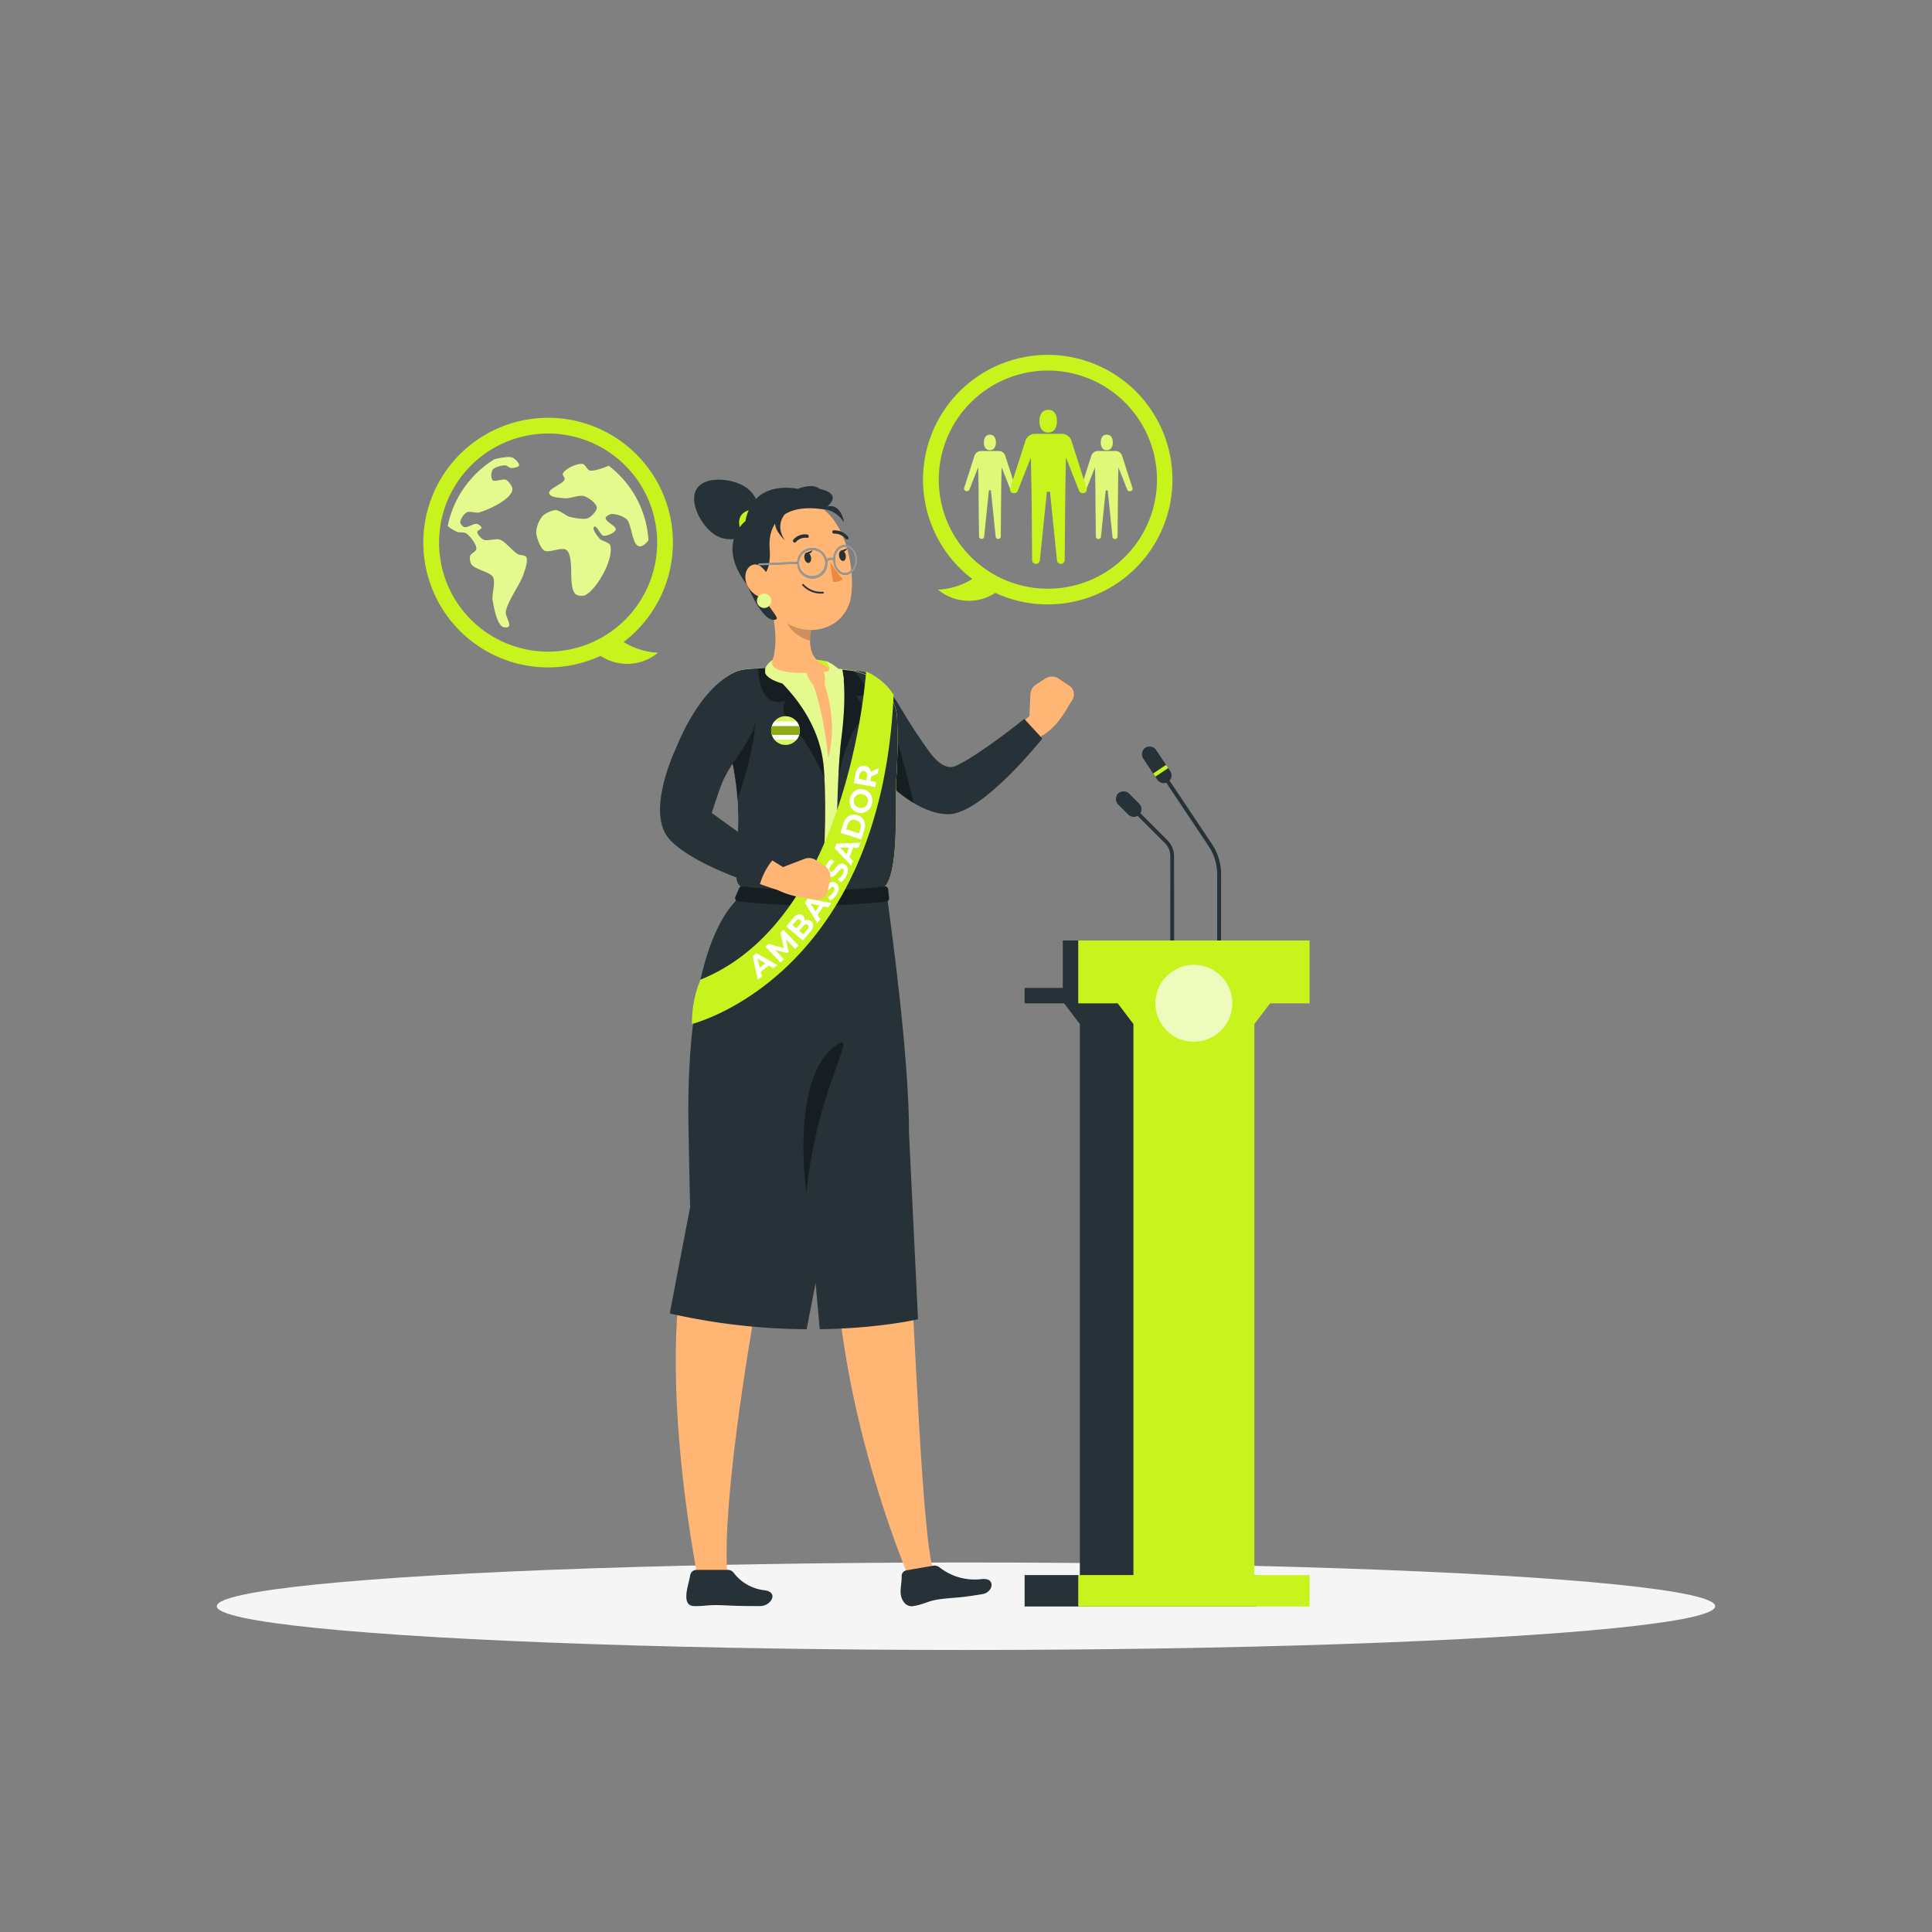 <?xml version="1.0" encoding="UTF-8"?> <svg xmlns="http://www.w3.org/2000/svg" viewBox="0 0 500 500"><rect x="0" y="0" width="500" height="500" fill="#808080" stroke="none"/><g id="freepik--Shadow--inject-92"><ellipse id="freepik--path--inject-92" cx="250" cy="415.69" rx="193.89" ry="11.32" style="fill:#f5f5f5"></ellipse></g><g id="freepik--Lectern--inject-92"><path d="M303.87,246.69h-1V221.56a4.74,4.74,0,0,0-1.39-3.36L289,205.75l.7-.71,12.45,12.45a5.71,5.71,0,0,1,1.69,4.07Z" style="fill:#263238"></path><path d="M292,210.82l-2.6-2.6a2,2,0,0,1,0-2.83h0a2,2,0,0,1,2.83,0l2.59,2.6a2,2,0,0,1,0,2.83h0A2,2,0,0,1,292,210.82Z" style="fill:#263238"></path><path d="M316,246.69h-1V226.27a13,13,0,0,0-2.21-7.28L296,193.82l.83-.55,16.81,25.16a14,14,0,0,1,2.38,7.84Z" style="fill:#263238"></path><path d="M299.52,201.79l-3.65-5.47a2,2,0,0,1,.55-2.78h0a2,2,0,0,1,2.78.56l3.65,5.46a2,2,0,0,1-.55,2.78h0A2,2,0,0,1,299.52,201.79Z" style="fill:#263238"></path><rect x="298.4" y="199" width="4" height="1" transform="translate(-60.21 200.61) rotate(-33.77)" style="fill:#C9F31D"></rect><polygon points="314.83 259.66 325.05 259.66 325.05 243.4 275.05 243.4 275.05 255.66 265.17 255.66 265.17 259.66 275.38 259.66 279.46 265.02 279.46 407.63 265.17 407.63 265.17 415.76 325.05 415.76 325.05 407.63 310.76 407.63 310.76 265.02 314.83 259.66" style="fill:#263238"></polygon><polygon points="328.71 259.66 338.92 259.66 338.92 243.4 279.05 243.4 279.05 259.66 289.26 259.66 293.33 265.02 293.33 407.63 279.05 407.63 279.05 415.76 338.92 415.76 338.92 407.63 324.63 407.63 324.63 265.02 328.71 259.66" style="fill:#C9F31D"></polygon><circle cx="308.98" cy="259.66" r="9.95" transform="translate(-14.72 500.72) rotate(-76.72)" style="fill:#fff;opacity:0.7"></circle></g><g id="freepik--People--inject-92"><path d="M271.2,91.84a32.29,32.29,0,0,0-19.57,58,18.39,18.39,0,0,1-8.88,2.76,12.48,12.48,0,0,0,14.84.84A32.29,32.29,0,1,0,271.2,91.84Zm0,60.52a28.23,28.23,0,1,1,28.22-28.23A28.22,28.22,0,0,1,271.2,152.36Z" style="fill:#C9F31D"></path><path d="M257.75,114.5c0,1.09-.45,2-1.54,2s-1.54-.89-1.54-2,.44-2,1.54-2S257.75,113.4,257.75,114.5Z" style="fill:#C9F31D"></path><path d="M258.51,116.73H253.9a1.76,1.76,0,0,0-1.67,1.22l-2.66,8.31a.65.65,0,0,0,.4.81l.1,0a.65.65,0,0,0,.82-.38l2.29-5.8s.1,4.45.12,5.93c0,3,.11,12,.11,12a.65.65,0,0,0,.65.65h0a.64.64,0,0,0,.65-.59l1.23-12h.54l1.23,12a.64.64,0,0,0,.65.59h0a.65.65,0,0,0,.65-.65s.07-9,.11-12c0-1.48.11-5.93.11-5.93l2.3,5.8a.65.65,0,0,0,.82.38l.09,0a.64.64,0,0,0,.41-.81L260.18,118A1.74,1.74,0,0,0,258.51,116.73Z" style="fill:#C9F31D"></path><path d="M288,114.5c0,1.09-.44,2-1.54,2s-1.54-.89-1.54-2,.44-2,1.54-2S288,113.4,288,114.5Z" style="fill:#C9F31D"></path><path d="M288.75,116.73h-4.62a1.76,1.76,0,0,0-1.67,1.22l-2.66,8.31a.65.65,0,0,0,.4.81l.1,0a.65.65,0,0,0,.82-.38l2.29-5.8s.1,4.45.12,5.93c0,3,.11,12,.11,12a.65.65,0,0,0,.65.65h0a.64.64,0,0,0,.65-.59l1.23-12h.54l1.23,12a.64.64,0,0,0,.65.59h0a.65.65,0,0,0,.65-.65s.07-9,.11-12c0-1.48.11-5.93.11-5.93l2.3,5.8a.65.65,0,0,0,.82.38l.1,0a.65.65,0,0,0,.4-.81L290.42,118A1.76,1.76,0,0,0,288.75,116.73Z" style="fill:#C9F31D"></path><g style="opacity:0.4"><path d="M257.69,114.5c0,1.09-.45,2-1.54,2s-1.54-.89-1.54-2,.44-2,1.54-2S257.69,113.4,257.69,114.5Z" style="fill:#fff"></path><path d="M258.45,116.73h-4.61a1.75,1.75,0,0,0-1.67,1.22l-2.67,8.31a.64.64,0,0,0,.41.81l.09,0a.67.67,0,0,0,.83-.38l2.29-5.8s.1,4.45.12,5.93c0,3,.1,12,.1,12a.66.66,0,0,0,.66.65h0a.66.66,0,0,0,.65-.59l1.22-12h.55l1.22,12a.66.66,0,0,0,.65.59h0a.66.66,0,0,0,.66-.65s.06-9,.1-12l.12-5.93,2.29,5.8a.67.67,0,0,0,.83.38l.09,0a.64.64,0,0,0,.41-.81L260.12,118A1.75,1.75,0,0,0,258.45,116.73Z" style="fill:#fff"></path><path d="M287.92,114.5c0,1.09-.45,2-1.54,2s-1.54-.89-1.54-2,.44-2,1.54-2S287.92,113.4,287.92,114.5Z" style="fill:#fff"></path><path d="M288.68,116.73h-4.61A1.75,1.75,0,0,0,282.4,118l-2.67,8.31a.66.66,0,0,0,.41.81l.09,0a.66.66,0,0,0,.83-.38l2.29-5.8s.1,4.45.12,5.93c0,3,.1,12,.1,12a.66.66,0,0,0,.66.65h0a.66.66,0,0,0,.65-.59l1.23-12h.54l1.22,12a.66.66,0,0,0,.65.59h0a.66.66,0,0,0,.66-.65s.06-9,.11-12c0-1.48.11-5.93.11-5.93l2.29,5.8a.67.67,0,0,0,.83.38l.09,0a.64.64,0,0,0,.41-.81L290.35,118A1.75,1.75,0,0,0,288.68,116.73Z" style="fill:#fff"></path></g><path d="M273.54,109c0,1.62-.66,2.94-2.28,2.94S269,110.6,269,109s.66-2.93,2.28-2.93S273.54,107.36,273.54,109Z" style="fill:#C9F31D"></path><path d="M274.67,112.28h-6.82a2.59,2.59,0,0,0-2.47,1.8l-3.95,12.3a1,1,0,0,0,.6,1.21l.14,0a1,1,0,0,0,1.22-.56l3.39-8.59s.14,6.59.18,8.79c.06,4.43.15,17.71.15,17.71a1,1,0,0,0,1,1h0a1,1,0,0,0,1-.87l1.82-17.8h.8l1.82,17.8a1,1,0,0,0,1,.87h0a1,1,0,0,0,1-1s.09-13.28.16-17.71c0-2.2.17-8.79.17-8.79l3.39,8.59a1,1,0,0,0,1.22.56l.14,0a1,1,0,0,0,.6-1.21l-3.95-12.3A2.59,2.59,0,0,0,274.67,112.28Z" style="fill:#C9F31D"></path></g><g id="freepik--World--inject-92"><path d="M158.6,164a18.33,18.33,0,0,0,11.7,4.91,12.46,12.46,0,0,1-16.8-.75c-.12-.12-.22-.24-.33-.36Z" style="fill:#C9F31D"></path><path d="M109.55,140.42a32.3,32.3,0,1,0,32.3-32.3A32.3,32.3,0,0,0,109.55,140.42Zm4.08,0a28.22,28.22,0,1,1,28.22,28.22A28.22,28.22,0,0,1,113.63,140.42Z" style="fill:#C9F31D"></path><path d="M127.58,149.33c.75,1.32-.32,4.56-.07,6,.3,1.79,1,5.78,2.47,6.82.34.24,1.4.32,1.66,0,.6-.73-.87-2.75-.77-3.69.32-2.75,3.86-7.38,4.65-10,.32-1,1.22-3.4.64-4.33-.29-.47-1.61-.42-2.1-.68-1.33-.72-3.3-3.31-4.73-3.8-1-.35-3.29.5-4.25,0-.57-.27-1.61-1.36-1.57-2,0-.38,1.1-.68,1.09-1.06s-.78-.88-1.14-1c-.83-.19-2.47,1.07-3.28.83a2,2,0,0,1-1.11-1.22,4,4,0,0,1,1.77-2.65c.7-.36,2.39.29,3.15.07,2.5-.75,8.21-3.31,8.61-5.88.12-.74-.93-2.16-1.58-2.52-.8-.44-3,.65-3.62,0a2.94,2.94,0,0,1,.09-2.66c.53-.71,2.46-1.19,3.34-1.13.39,0,1,.66,1.4.69.55,0,1.94-.16,2.09-.69s-1.08-1.75-1.7-2c-1-.33-2.82,0-4.61.41a26.34,26.34,0,0,0-12.13,17.32,12.29,12.29,0,0,0,2.56,1.53c.53.15,1.7,0,2.16.3,1,.64,2.78,2.84,2.7,4.06,0,.61-1.44,1.24-1.62,1.82a3.38,3.38,0,0,0,.26,2.06C122.84,147.42,126.78,147.92,127.58,149.33Z" style="fill:#C9F31D"></path><path d="M157.53,120.55c-1.82.76-3.87,1.44-4.95,1.21-.6-.14-1.18-1.59-1.79-1.68-1.41-.21-4.58,1.22-5.12,2.54-.14.34.57,1,.48,1.39-.33,1.32-4.31,2.39-4,3.71.25,1.07,3.11,1.13,4.2,1.22s3.62-.93,4.77-.57,3.25,1.84,3.34,2.95c.08.88-1.4,2.4-2.21,2.76-1.09.48-3.61,0-4.76-.29-1-.26-2.69-1.76-3.72-1.77a6.41,6.41,0,0,0-3.36,1.54,8,8,0,0,0-1.64,4c0,1.34,1,4.19,2.1,4.91s4.57-1,5.69-.16c2.31,1.82.26,9.56,2.47,11.51a3,3,0,0,0,2.46.2c3.14-1.77,7.41-9.43,6.42-12.89-.22-.77-2.18-1.09-2.71-1.68s-2.14-2.63-1.44-3.13,1.61,2.2,2.44,2.32,3-.76,3.14-1.63-2.74-2-2.61-3c.06-.43,1-.9,1.47-1a6.5,6.5,0,0,1,4,1.37c1.35,1.39,1.37,6.8,3.3,7,.72.08,1.53-.58,2.31-1.53A26.22,26.22,0,0,0,157.53,120.55Z" style="fill:#C9F31D"></path><path d="M127.58,149.33c.75,1.32-.32,4.56-.07,6,.3,1.79,1,5.78,2.47,6.82.34.24,1.4.32,1.66,0,.6-.73-.87-2.75-.77-3.69.32-2.75,3.86-7.38,4.65-10,.32-1,1.22-3.4.64-4.33-.29-.47-1.61-.42-2.1-.68-1.33-.72-3.3-3.31-4.73-3.8-1-.35-3.29.5-4.25,0-.57-.27-1.61-1.36-1.57-2,0-.38,1.1-.68,1.09-1.06s-.78-.88-1.14-1c-.83-.19-2.47,1.07-3.28.83a2,2,0,0,1-1.11-1.22,4,4,0,0,1,1.77-2.65c.7-.36,2.39.29,3.15.07,2.5-.75,8.21-3.31,8.61-5.88.12-.74-.93-2.16-1.58-2.52-.8-.44-3,.65-3.62,0a2.94,2.94,0,0,1,.09-2.66c.53-.71,2.46-1.19,3.34-1.13.39,0,1,.66,1.4.69.55,0,1.94-.16,2.09-.69s-1.08-1.75-1.7-2c-1-.33-2.82,0-4.61.41a26.34,26.34,0,0,0-12.13,17.32,12.29,12.29,0,0,0,2.56,1.53c.53.15,1.7,0,2.16.3,1,.64,2.78,2.84,2.7,4.06,0,.61-1.44,1.24-1.62,1.82a3.38,3.38,0,0,0,.26,2.06C122.84,147.42,126.78,147.92,127.58,149.33Z" style="fill:#fff;opacity:0.5"></path><path d="M157.53,120.55c-1.82.76-3.87,1.44-4.95,1.21-.6-.14-1.18-1.59-1.79-1.68-1.41-.21-4.58,1.22-5.12,2.54-.14.34.57,1,.48,1.39-.33,1.32-4.31,2.39-4,3.71.25,1.07,3.11,1.13,4.2,1.22s3.62-.93,4.77-.57,3.25,1.84,3.34,2.95c.08.88-1.4,2.4-2.21,2.76-1.09.48-3.61,0-4.76-.29-1-.26-2.69-1.76-3.72-1.77a6.41,6.41,0,0,0-3.36,1.54,8,8,0,0,0-1.64,4c0,1.34,1,4.19,2.1,4.91s4.57-1,5.69-.16c2.31,1.82.26,9.56,2.47,11.51a3,3,0,0,0,2.46.2c3.14-1.77,7.41-9.43,6.42-12.89-.22-.77-2.18-1.09-2.71-1.68s-2.14-2.63-1.44-3.13,1.61,2.2,2.44,2.32,3-.76,3.14-1.63-2.74-2-2.61-3c.06-.43,1-.9,1.47-1a6.5,6.5,0,0,1,4,1.37c1.35,1.39,1.37,6.8,3.3,7,.72.08,1.53-.58,2.31-1.53A26.22,26.22,0,0,0,157.53,120.55Z" style="fill:#fff;opacity:0.5"></path></g><g id="freepik--Character--inject-92"><path d="M193,126.1a7.33,7.33,0,1,1-8.23,12.13c-3.35-2.28-6.65-8.48-4.38-11.83S189.68,123.82,193,126.1Z" style="fill:#263238"></path><path d="M191.89,137.64s-2.56-4.84,2.81-5.83l-.31,2.21-1.06,3.21Z" style="fill:#C9F31D"></path><path d="M270.47,175.64l-2.34,1.52a3.25,3.25,0,0,0-1.47,2.57l-.21,4.88a6,6,0,0,0,2.32,5l1,.74c4-2.25,6.75-7.65,6.75-7.65l.94-1.46a2.69,2.69,0,0,0-.71-3.76l-2.86-1.91A3.09,3.09,0,0,0,270.47,175.64Z" style="fill:#ffb573"></path><path d="M229,180.68c1.26,1.88,2.64,3.95,4,5.86s2.84,3.84,4.31,5.65a54.89,54.89,0,0,0,4.52,4.95,21.6,21.6,0,0,0,2.23,1.82,7.41,7.41,0,0,0,1.46.82s0,0,0,0h-.1l-.1,0s0,0,.15,0a5.05,5.05,0,0,0,1-.27,17.41,17.41,0,0,0,2.71-1.31,65.19,65.19,0,0,0,5.82-3.87c3.88-2.85,7.78-6,11.58-9.11l.06-.05a2.81,2.81,0,0,1,4,3.85,100.26,100.26,0,0,1-10.17,11.77,56.15,56.15,0,0,1-6.13,5.3,27.35,27.35,0,0,1-3.85,2.4,14.18,14.18,0,0,1-2.57,1,12,12,0,0,1-1.72.33,8.36,8.36,0,0,1-1,.05l-.58,0-.46,0a14.73,14.73,0,0,1-5.51-1.93,26.5,26.5,0,0,1-3.82-2.67,51,51,0,0,1-6-5.84c-1.8-2-3.44-4.09-5-6.21s-3-4.24-4.44-6.61a5.63,5.63,0,0,1,9.5-6.05Z" style="fill:#ffb573"></path><path d="M238.94,192.33c-8.09-11.36-9.21-18.64-18.41-18.75-9.69,10.66,9.32,29,9.32,29s7.64,8.12,15.56,8.14c8.84,0,24.34-19.59,24.34-19.59l-4.67-5.08s-11.12,9-17.5,12.08C243.76,200,240.45,194.45,238.94,192.33Z" style="fill:#263238"></path><path d="M230.91,187l-4.58-5.5-1.13,1.24-2.12,3.51-.55,7.38a58.41,58.41,0,0,0,7.32,9,34.76,34.76,0,0,0,6.6,5.22C234.17,197.94,230.91,187,230.91,187Z" style="opacity:0.4"></path><path d="M213.73,171.09a45.2,45.2,0,0,0-13.8-.31c-1.23,2.38-.57,6-.57,6l17.22-.47A5.14,5.14,0,0,0,213.73,171.09Z" style="fill:#C9F31D"></path><path d="M228.82,230.67s6.28,48.83,5.73,79.84c2.18,29.08,4,90.12,7.31,96.71-.11,1.49-5.3,1.81-6.69.92,0,0-21.74-50.41-18.82-97.63-20-49.25-18.78-79.84-18.78-79.84Z" style="fill:#ffb573"></path><path d="M254.34,412.54c-6.66,1.14-7.41.83-11.2,1.35-3.25.45-3.51,1.2-6.76,1.76-2.16.38-3.39-1.93-3.3-3.84,0-1.14.28-2.48.27-3.89a1.48,1.48,0,0,1,1.26-1.52l6.92-1.2a2.07,2.07,0,0,1,1.57.39,14.69,14.69,0,0,0,11,3.07C257.82,408.3,257,412.08,254.34,412.54Z" style="fill:#263238"></path><path d="M220.32,230.67S206,285.79,200.39,312.85c-5.95,28.42-13.77,76.19-12.12,95.07-1.59.94-4.53,1.05-7.75.05,0,0-12.74-63.44.08-93.87-5.62-67.32,12.19-83.43,12.19-83.43Z" style="fill:#ffb573"></path><path d="M196.75,415.65c-6.91,0-6.42-.1-10.31-.23-3.33-.12-4.09.29-6.76.23-2.24,0-2.31-2.18-1.8-4.64.19-.94.49-2,.76-3.4a1.65,1.65,0,0,1,1.64-1.33h8.08a1.9,1.9,0,0,1,1.52.77,11.63,11.63,0,0,0,8,4.51C201.66,412.06,199.5,415.65,196.75,415.65Z" style="fill:#263238"></path><path d="M232.17,186a151.45,151.45,0,0,1-.24,16c-.29,7,.92,26.79-4,28-3.81,2.24-23.14,1.42-35.48-.17-5.87-1.73,4.08-17.13-6.82-46-1.9-5,1.91-10.1,7.43-10.63,1.48-.14,3-.26,4.66-.33a125.59,125.59,0,0,1,16.92,0c1.84.16,3.75.37,5.57.61C226.78,174.39,232,179.78,232.17,186Z" style="fill:#C9F31D"></path><path d="M232.17,186a151.45,151.45,0,0,1-.24,16c-.29,7,.92,26.79-4,28-3.81,2.24-23.14,1.42-35.48-.17-5.87-1.73,4.08-17.13-6.82-46-1.9-5,1.91-10.1,7.43-10.63,1.48-.14,3-.26,4.66-.33a125.59,125.59,0,0,1,16.92,0c1.84.16,3.75.37,5.57.61C226.78,174.39,232,179.78,232.17,186Z" style="fill:#fff;opacity:0.5"></path><path d="M198.89,153.88c1.48,5.44,3.28,15.42-.25,19.06,0,0-2.55,4.77,11.83,4.34,1.25,3,3.18,11.14,3.86,18.85,2.29-7.75,0-16.82-1-19,9.24-.79,2.23-4.18,2.23-4.18-6.18-1.45-6.36-6-5.62-10.19Z" style="fill:#ffb573"></path><path d="M203.4,157.5l6.54,5.25a17,17,0,0,0-.3,3c-2.34-.34-5.72-2.88-6.15-5.31A8.08,8.08,0,0,1,203.4,157.5Z" style="opacity:0.2"></path><path d="M194.24,143c1.65,8.79,2.17,12.54,7.18,16.76,7.55,6.34,17.92,3,18.91-6,.89-8.07-2-21.09-11-24A11.47,11.47,0,0,0,194.24,143Z" style="fill:#ffb573"></path><path d="M208.17,144.41c.11.75.58,1.32,1.06,1.29s.77-.67.67-1.41-.58-1.32-1.06-1.29S208.06,143.67,208.17,144.41Z" style="fill:#263238"></path><path d="M217.15,143.89c.11.74.58,1.31,1.06,1.28s.77-.67.67-1.41-.58-1.32-1.06-1.29S217.05,143.14,217.15,143.89Z" style="fill:#263238"></path><path d="M217.62,142.53l1.67-.64S218.6,143.35,217.62,142.53Z" style="fill:#263238"></path><path d="M214.83,145.29a21.91,21.91,0,0,0,3.28,4.56,3,3,0,0,1-2.53.69Z" style="fill:#ed893e"></path><path d="M211.79,153.59a7.13,7.13,0,0,0,1.23,0,.21.21,0,0,0,.19-.23.26.26,0,0,0-.25-.21,6.25,6.25,0,0,1-5-1.95.2.2,0,0,0-.3,0,.21.21,0,0,0,0,.3A6.49,6.49,0,0,0,211.79,153.59Z" style="fill:#263238"></path><path d="M205.66,140.42a.44.44,0,0,0,.31-.13,3.23,3.23,0,0,1,2.85-1.1.39.39,0,0,0,.48-.34.48.48,0,0,0-.38-.52,4,4,0,0,0-3.61,1.34.44.44,0,0,0,.05.62A.53.53,0,0,0,205.66,140.42Z" style="fill:#263238"></path><path d="M219.17,139.61a.4.4,0,0,0,.3-.09.44.44,0,0,0,0-.62,4.62,4.62,0,0,0-3.72-1.66.4.4,0,0,0-.35.48.47.47,0,0,0,.5.39,3.67,3.67,0,0,1,2.94,1.34A.45.45,0,0,0,219.17,139.61Z" style="fill:#263238"></path><path d="M208.64,143.06l1.67-.64S209.61,143.88,208.64,143.06Z" style="fill:#263238"></path><path d="M208.75,344l2.33-11.92L212.15,344c15.54-.22,25.43-2.58,25.43-2.58l-2.33-48.21c0-21.6-5.33-58-5.69-61.51,0,0-27.24.57-38.29.57-12.11,11.58-13.25,42.29-13.12,56.88.06,5.82.45,23.27.45,23.27l-5.27,27.5A163.45,163.45,0,0,0,208.75,344Z" style="fill:#263238"></path><path d="M208.7,308.79s-4.44-29.91,7.84-38.38C222.53,266.28,211.41,281.26,208.7,308.79Z" style="opacity:0.4"></path><path d="M213.21,198.89c-1.06-14.11-11.94-23.48-15.21-26l-.29,0c-1.61.07-3.18.19-4.66.33-5.52.53-9.33,5.59-7.43,10.63,10.9,28.86.95,44.26,6.82,46,5.91.76,13.43,1.34,20.07,1.5C213.13,224.57,214.1,210.83,213.21,198.89Z" style="fill:#263238"></path><path d="M231.93,202a151.45,151.45,0,0,0,.24-16c-.2-6.18-5.39-11.57-12-12.43l-2.15-.26c.4,2.26,1,7.75-.27,17.75-1.35,10.9-1.29,32.08-1.2,40.39,5.4,0,9.74-.43,11.34-1.37C232.85,228.79,231.64,209,231.93,202Z" style="fill:#263238"></path><path d="M213.21,198.89c-1.06-14.11-11.94-23.48-15.21-26l-.29,0-1.47.08c.08,3.11.92,10.3,7.06,8.39,0,0-2.1,3.5,2.15,7.13,2.82,2.4,6.06,8.81,7.92,12.86C213.32,200.55,213.27,199.71,213.21,198.89Z" style="opacity:0.4"></path><path d="M218.05,173.27c.4,2.26,1,7.75-.27,17.75-.34,2.75-.59,6.15-.77,9.83.8-3.86,2.59-10.3,4.94-13.21,3.25-4-.46-7.59-.46-7.59s6.21,1.34-.37-6.36c-.3-.06-.61-.12-.92-.16Z" style="opacity:0.4"></path><path d="M195.5,183.89c.62,6.39-3.44,20.4-4.68,22.85a76.52,76.52,0,0,0-1.55-10.69Z" style="opacity:0.4"></path><path d="M210.47,177.28a9,9,0,0,1-1.77-3.15s-10.3.47-8.77-3.35c-1.81,1.4-2,2.25-1.88,3.35S202.2,178.2,210.47,177.28Z" style="fill:#C9F31D"></path><path d="M210.47,177.28a9,9,0,0,1-1.77-3.15s-10.3.47-8.77-3.35c-1.81,1.4-2,2.25-1.88,3.35S202.2,178.2,210.47,177.28Z" style="fill:#fff;opacity:0.5"></path><path d="M213.33,177.12a5.48,5.48,0,0,0-.15-3.25c2.75.12.74-2.55.55-2.78,1.46.51,4.62,2.49,4.59,4.55C218.31,176.79,215.84,177.12,213.33,177.12Z" style="fill:#C9F31D"></path><path d="M213.33,177.12a5.48,5.48,0,0,0-.15-3.25c2.75.12.74-2.55.55-2.78,1.46.51,4.62,2.49,4.59,4.55C218.31,176.79,215.84,177.12,213.33,177.12Z" style="fill:#fff;opacity:0.5"></path><path d="M229.35,233.34a175.52,175.52,0,0,1-38.34-.08.85.85,0,0,1-.67-1.19c.32-.71.63-1.43.93-2.15a.82.82,0,0,1,.83-.5,171.4,171.4,0,0,0,36.86,0,.81.81,0,0,1,.89.75c.08.75.16,1.49.23,2.24A.84.84,0,0,1,229.35,233.34Z" style="fill:#263238"></path><path d="M229.35,233.34a175.52,175.52,0,0,1-38.34-.08.85.85,0,0,1-.67-1.19c.32-.71.63-1.43.93-2.15a.82.82,0,0,1,.83-.5,171.4,171.4,0,0,0,36.86,0,.81.81,0,0,1,.89.75c.08.75.16,1.49.23,2.24A.84.84,0,0,1,229.35,233.34Z" style="opacity:0.4"></path><path d="M197.33,148.89s2.34-.88,1.85-7,3.22-11.74,14-10.06c0,0,5.9-3.81-1.1-5.31,0,0-1.33-1.63-5.66,0,0,0-11.45-2.75-13.52,8.37,0,0-7.83,5.83.49,16.54,0,0,3.66,9.07,6.88,9S195.47,155.9,197.33,148.89Z" style="fill:#263238"></path><path d="M203.13,133.07s-2.7,2.82,0,6.76C203.13,139.83,197.42,134.6,203.13,133.07Z" style="fill:#263238"></path><path d="M212.57,131.75s3.39-.3,5.88,3.45C218.45,135.2,217.49,128.79,212.57,131.75Z" style="fill:#263238"></path><path d="M224.15,173.77S220,238,181.27,253.54A29.42,29.42,0,0,0,179.08,265S228,253,231.27,179.77A16.4,16.4,0,0,0,224.15,173.77Z" style="fill:#C9F31D"></path><path d="M199,249.89l-2.12,1.56.32,1.28-1.08.8-1.34-6.07,1-.77,5.41,3.06-1.11.82Zm-.93-.56-2-1.21.56,2.28Z" style="fill:#fff"></path><path d="M205.73,245.54l-2.34-2.47.71,3.18-.43.41-3.08-.85,2.28,2.42-.89.85L198.09,245l.79-.74,4,1.1-.9-4,.79-.74,3.9,4.11Z" style="fill:#fff"></path><path d="M209.1,238.07a1.51,1.51,0,0,1,.86.36,1.32,1.32,0,0,1,.5,1.18,3,3,0,0,1-.79,1.55l-1.89,2.24-4.33-3.65,1.79-2.12a2.67,2.67,0,0,1,1.33-1,1.27,1.27,0,0,1,1.18.27,1.4,1.4,0,0,1,.43.63,1.46,1.46,0,0,1,0,.75A1.52,1.52,0,0,1,209.1,238.07Zm-4,1.32,1,.86.84-1a1.36,1.36,0,0,0,.35-.67.59.59,0,0,0-.23-.52.58.58,0,0,0-.54-.13,1.38,1.38,0,0,0-.6.46Zm4.18.5a.59.59,0,0,0-.23-.54c-.36-.3-.76-.19-1.21.35l-1,1.17,1.07.9,1-1.17A1.48,1.48,0,0,0,209.23,239.89Z" style="fill:#fff"></path><path d="M213.07,234.58l-1.49,2.16.71,1.1-.76,1.11-3.23-5.3.74-1.07,6.1,1.14-.78,1.13Zm-1-.23-2.3-.5,1.28,2Z" style="fill:#fff"></path><path d="M215.78,232.4a3.24,3.24,0,0,1-.91.64l-.64-.88a2.86,2.86,0,0,0,.81-.54,3.42,3.42,0,0,0,.64-.79,1.75,1.75,0,0,0,.27-.8.5.5,0,0,0-.25-.45.4.4,0,0,0-.37,0,1.37,1.37,0,0,0-.39.24l-.49.49a9,9,0,0,1-.79.77,1.75,1.75,0,0,1-.79.37,1.32,1.32,0,0,1-.93-.2,1.53,1.53,0,0,1-.64-.67,1.7,1.7,0,0,1-.15-1,3.21,3.21,0,0,1,.45-1.26,4.12,4.12,0,0,1,.64-.85,3,3,0,0,1,.78-.6l.66.84a3.21,3.21,0,0,0-1.17,1.14,1.48,1.48,0,0,0-.25.8.53.53,0,0,0,.27.46.46.46,0,0,0,.53-.05,5.38,5.38,0,0,0,.71-.66,7.82,7.82,0,0,1,.79-.77,1.71,1.71,0,0,1,.78-.37,1.28,1.28,0,0,1,.92.19,1.62,1.62,0,0,1,.64.68,1.78,1.78,0,0,1,.14,1,3.21,3.21,0,0,1-.45,1.26A4.61,4.61,0,0,1,215.78,232.4Z" style="fill:#fff"></path><path d="M218.4,227.65a3.07,3.07,0,0,1-.87.7l-.7-.83a3.17,3.17,0,0,0,.77-.59,3.11,3.11,0,0,0,.58-.83,1.67,1.67,0,0,0,.21-.82.48.48,0,0,0-.28-.43.43.43,0,0,0-.37,0,1.29,1.29,0,0,0-.37.27c-.12.13-.27.3-.45.53a9.63,9.63,0,0,1-.74.82,1.74,1.74,0,0,1-.75.42,1.31,1.31,0,0,1-1-.13,1.51,1.51,0,0,1-.69-.63,1.87,1.87,0,0,1-.22-1,3.51,3.51,0,0,1,.36-1.29,4.76,4.76,0,0,1,.58-.9,3.13,3.13,0,0,1,.73-.65l.72.8a3.2,3.2,0,0,0-1.08,1.22,1.49,1.49,0,0,0-.2.81.54.54,0,0,0,.31.44.46.46,0,0,0,.52-.08,4.49,4.49,0,0,0,.66-.72,9.63,9.63,0,0,1,.74-.82,1.74,1.74,0,0,1,.75-.42,1.31,1.31,0,0,1,.93.12,1.54,1.54,0,0,1,.68.63,1.82,1.82,0,0,1,.22,1,3.41,3.41,0,0,1-.36,1.29A4.62,4.62,0,0,1,218.4,227.65Z" style="fill:#fff"></path><path d="M220.81,219.38l-1,2.45.95.91-.5,1.25L216,219.54l.48-1.2,6.21-.25-.52,1.28Zm-1.08,0-2.35,0,1.68,1.64Z" style="fill:#fff"></path><path d="M217.5,215.55l.78-2.46a3.67,3.67,0,0,1,.82-1.45,2.67,2.67,0,0,1,1.28-.75,2.81,2.81,0,0,1,1.54.08,2.72,2.72,0,0,1,1.3.82,2.63,2.63,0,0,1,.62,1.35,3.58,3.58,0,0,1-.16,1.66l-.77,2.46Zm5.14-1a1.92,1.92,0,0,0,0-1.44,1.7,1.7,0,0,0-1.07-.87,1.66,1.66,0,0,0-1.37.1,1.93,1.93,0,0,0-.87,1.15l-.36,1.14,3.35,1.06Z" style="fill:#fff"></path><path d="M224.94,209.44a2.84,2.84,0,0,1-2.84.87,2.87,2.87,0,0,1-1.36-.74,2.82,2.82,0,0,1-.76-1.33,3.21,3.21,0,0,1,0-1.63,3.37,3.37,0,0,1,.74-1.46,2.9,2.9,0,0,1,1.28-.83,2.84,2.84,0,0,1,1.56,0,2.87,2.87,0,0,1,1.36.74,2.82,2.82,0,0,1,.76,1.33,3.21,3.21,0,0,1,0,1.63A3.32,3.32,0,0,1,224.94,209.44Zm-.36-2.66a1.63,1.63,0,0,0-.47-.77,2,2,0,0,0-.86-.44,2,2,0,0,0-1,0,1.69,1.69,0,0,0-.78.47,1.83,1.83,0,0,0-.43.83,1.72,1.72,0,0,0,0,.93,1.53,1.53,0,0,0,.48.77,1.79,1.79,0,0,0,.85.45,1.87,1.87,0,0,0,1,0,1.67,1.67,0,0,0,.78-.46,1.79,1.79,0,0,0,.43-.83A1.76,1.76,0,0,0,224.58,206.78Z" style="fill:#fff"></path><path d="M227.17,200.18l-1.74.8V201l-.2,1.13,1.55.27-.23,1.3-5.58-1,.43-2.42a3.16,3.16,0,0,1,.48-1.24,2,2,0,0,1,.85-.72,2,2,0,0,1,1.13-.1,2,2,0,0,1,1,.49,1.92,1.92,0,0,1,.53,1l2-.93Zm-4.33-.44a1.34,1.34,0,0,0-.41.84l-.19,1,1.95.35.18-1a1.38,1.38,0,0,0-.09-.93.91.91,0,0,0-.67-.43A.88.88,0,0,0,222.84,199.74Z" style="fill:#fff"></path><path d="M207,189.07a3.71,3.71,0,1,1-3.71-3.71A3.71,3.71,0,0,1,207,189.07Z" style="fill:#C9F31D"></path><path d="M207,189.07a3.71,3.71,0,1,1-3.71-3.71A3.71,3.71,0,0,1,207,189.07Z" style="fill:#fff;opacity:0.3"></path><path d="M206.15,191.41a3.73,3.73,0,0,0,.67-1.22h-7a3.7,3.7,0,0,0,.66,1.22Z" style="fill:#fff"></path><path d="M199.79,187.94h7a3.73,3.73,0,0,0-.67-1.22h-5.7A3.7,3.7,0,0,0,199.79,187.94Z" style="fill:#fff"></path><path d="M199.59,189.07a3.52,3.52,0,0,0,.2,1.12h7a3.43,3.43,0,0,0,0-2.25h-7A3.53,3.53,0,0,0,199.59,189.07Z" style="fill:#C9F31D"></path><path d="M199.59,189.07a3.52,3.52,0,0,0,.2,1.12h7a3.43,3.43,0,0,0,0-2.25h-7A3.53,3.53,0,0,0,199.59,189.07Z" style="opacity:0.3"></path><path d="M204.55,225.53l-.05,0c-4.14-2.54-8.33-5.11-12.35-7.7-2-1.28-4-2.63-5.79-4a25,25,0,0,1-2.44-2,11.31,11.31,0,0,1-.86-.89c-.17-.23,0-.46.11-1.2a18.38,18.38,0,0,1,.65-2.68,55.35,55.35,0,0,1,2.46-6.11c1-2.07,2-4.15,3.14-6.23s2.3-4.18,3.41-6.11l.06-.11a5.63,5.63,0,0,0-9.64-5.83c-1.46,2.27-2.65,4.45-3.87,6.74s-2.32,4.62-3.33,7.06a53.1,53.1,0,0,0-2.63,7.76,27.11,27.11,0,0,0-.74,4.57,16.37,16.37,0,0,0,.06,2.77,10.87,10.87,0,0,0,.93,3.42,10.51,10.51,0,0,0,2.08,2.86,18.34,18.34,0,0,0,1.86,1.61,38,38,0,0,0,3.53,2.32,75.74,75.74,0,0,0,6.94,3.54,117.47,117.47,0,0,0,14.17,5.32,2.81,2.81,0,0,0,2.3-5.08Z" style="fill:#ffb573"></path><path d="M187.15,202c4.18-9.18,13.9-14.54,5.56-28.66-6.07.94-12.87,8.24-17.83,20.44,0,0-8,16.62-1.55,23.5s23.25,11.88,23.25,11.88a17.41,17.41,0,0,1,3.79-7.08L184.2,210.39S186.23,204,187.15,202Z" style="fill:#263238"></path><path d="M213.49,224.16l-2.31-1.54a3.22,3.22,0,0,0-3-.34L203.66,224a6,6,0,0,0-3.71,4.11l-.3,1.17c3.65,2.83,9.69,3.2,9.69,3.2l1.71.29a2.69,2.69,0,0,0,3.18-2.13l.62-3.38A3.1,3.1,0,0,0,213.49,224.16Z" style="fill:#ffb573"></path><path d="M218.69,141c-1.59,0-2.89,1.52-3.06,3.47a1.77,1.77,0,0,0-1.69.27,3.87,3.87,0,0,0-7.62.73h-1.47l-8.59.35,0,.5,8.6-.35h1.49a3.88,3.88,0,0,0,7.76-.25,2.85,2.85,0,0,0,0-.41,1.22,1.22,0,0,1,1.56-.27c.06,2.08,1.42,3.75,3.09,3.75s3.09-1.74,3.09-3.89S220.39,141,218.69,141Zm-8.5,8.11a3.4,3.4,0,1,1,3.39-3.39A3.4,3.4,0,0,1,210.19,149.11Zm8.5-.82c-1.43,0-2.6-1.52-2.6-3.39s1.17-3.4,2.6-3.4,2.59,1.53,2.59,3.4S220.12,148.29,218.69,148.29Z" style="fill:#263238"></path><path d="M218.69,141c-1.59,0-2.89,1.52-3.06,3.47a1.77,1.77,0,0,0-1.69.27,3.87,3.87,0,0,0-7.62.73h-1.47l-8.59.35,0,.5,8.6-.35h1.49a3.88,3.88,0,0,0,7.76-.25,2.85,2.85,0,0,0,0-.41,1.22,1.22,0,0,1,1.56-.27c.06,2.08,1.42,3.75,3.09,3.75s3.09-1.74,3.09-3.89S220.39,141,218.69,141Zm-8.5,8.11a3.4,3.4,0,1,1,3.39-3.39A3.4,3.4,0,0,1,210.19,149.11Zm8.5-.82c-1.43,0-2.6-1.52-2.6-3.39s1.17-3.4,2.6-3.4,2.59,1.53,2.59,3.4S220.12,148.29,218.69,148.29Z" style="fill:#fff;opacity:0.5"></path><path d="M193.39,151.43a6.15,6.15,0,0,0,3.74,3.27c2,.55,2.93-1.8,2.25-4.14-.61-2.11-2.42-4.93-4.42-4.42S192.36,149.37,193.39,151.43Z" style="fill:#ffb573"></path><path d="M199.61,155.48a1.85,1.85,0,1,1-1.85-1.85A1.84,1.84,0,0,1,199.61,155.48Z" style="fill:#C9F31D"></path><path d="M199.61,155.48a1.85,1.85,0,1,1-1.85-1.85A1.84,1.84,0,0,1,199.61,155.48Z" style="fill:#fff;opacity:0.5"></path></g></svg> 